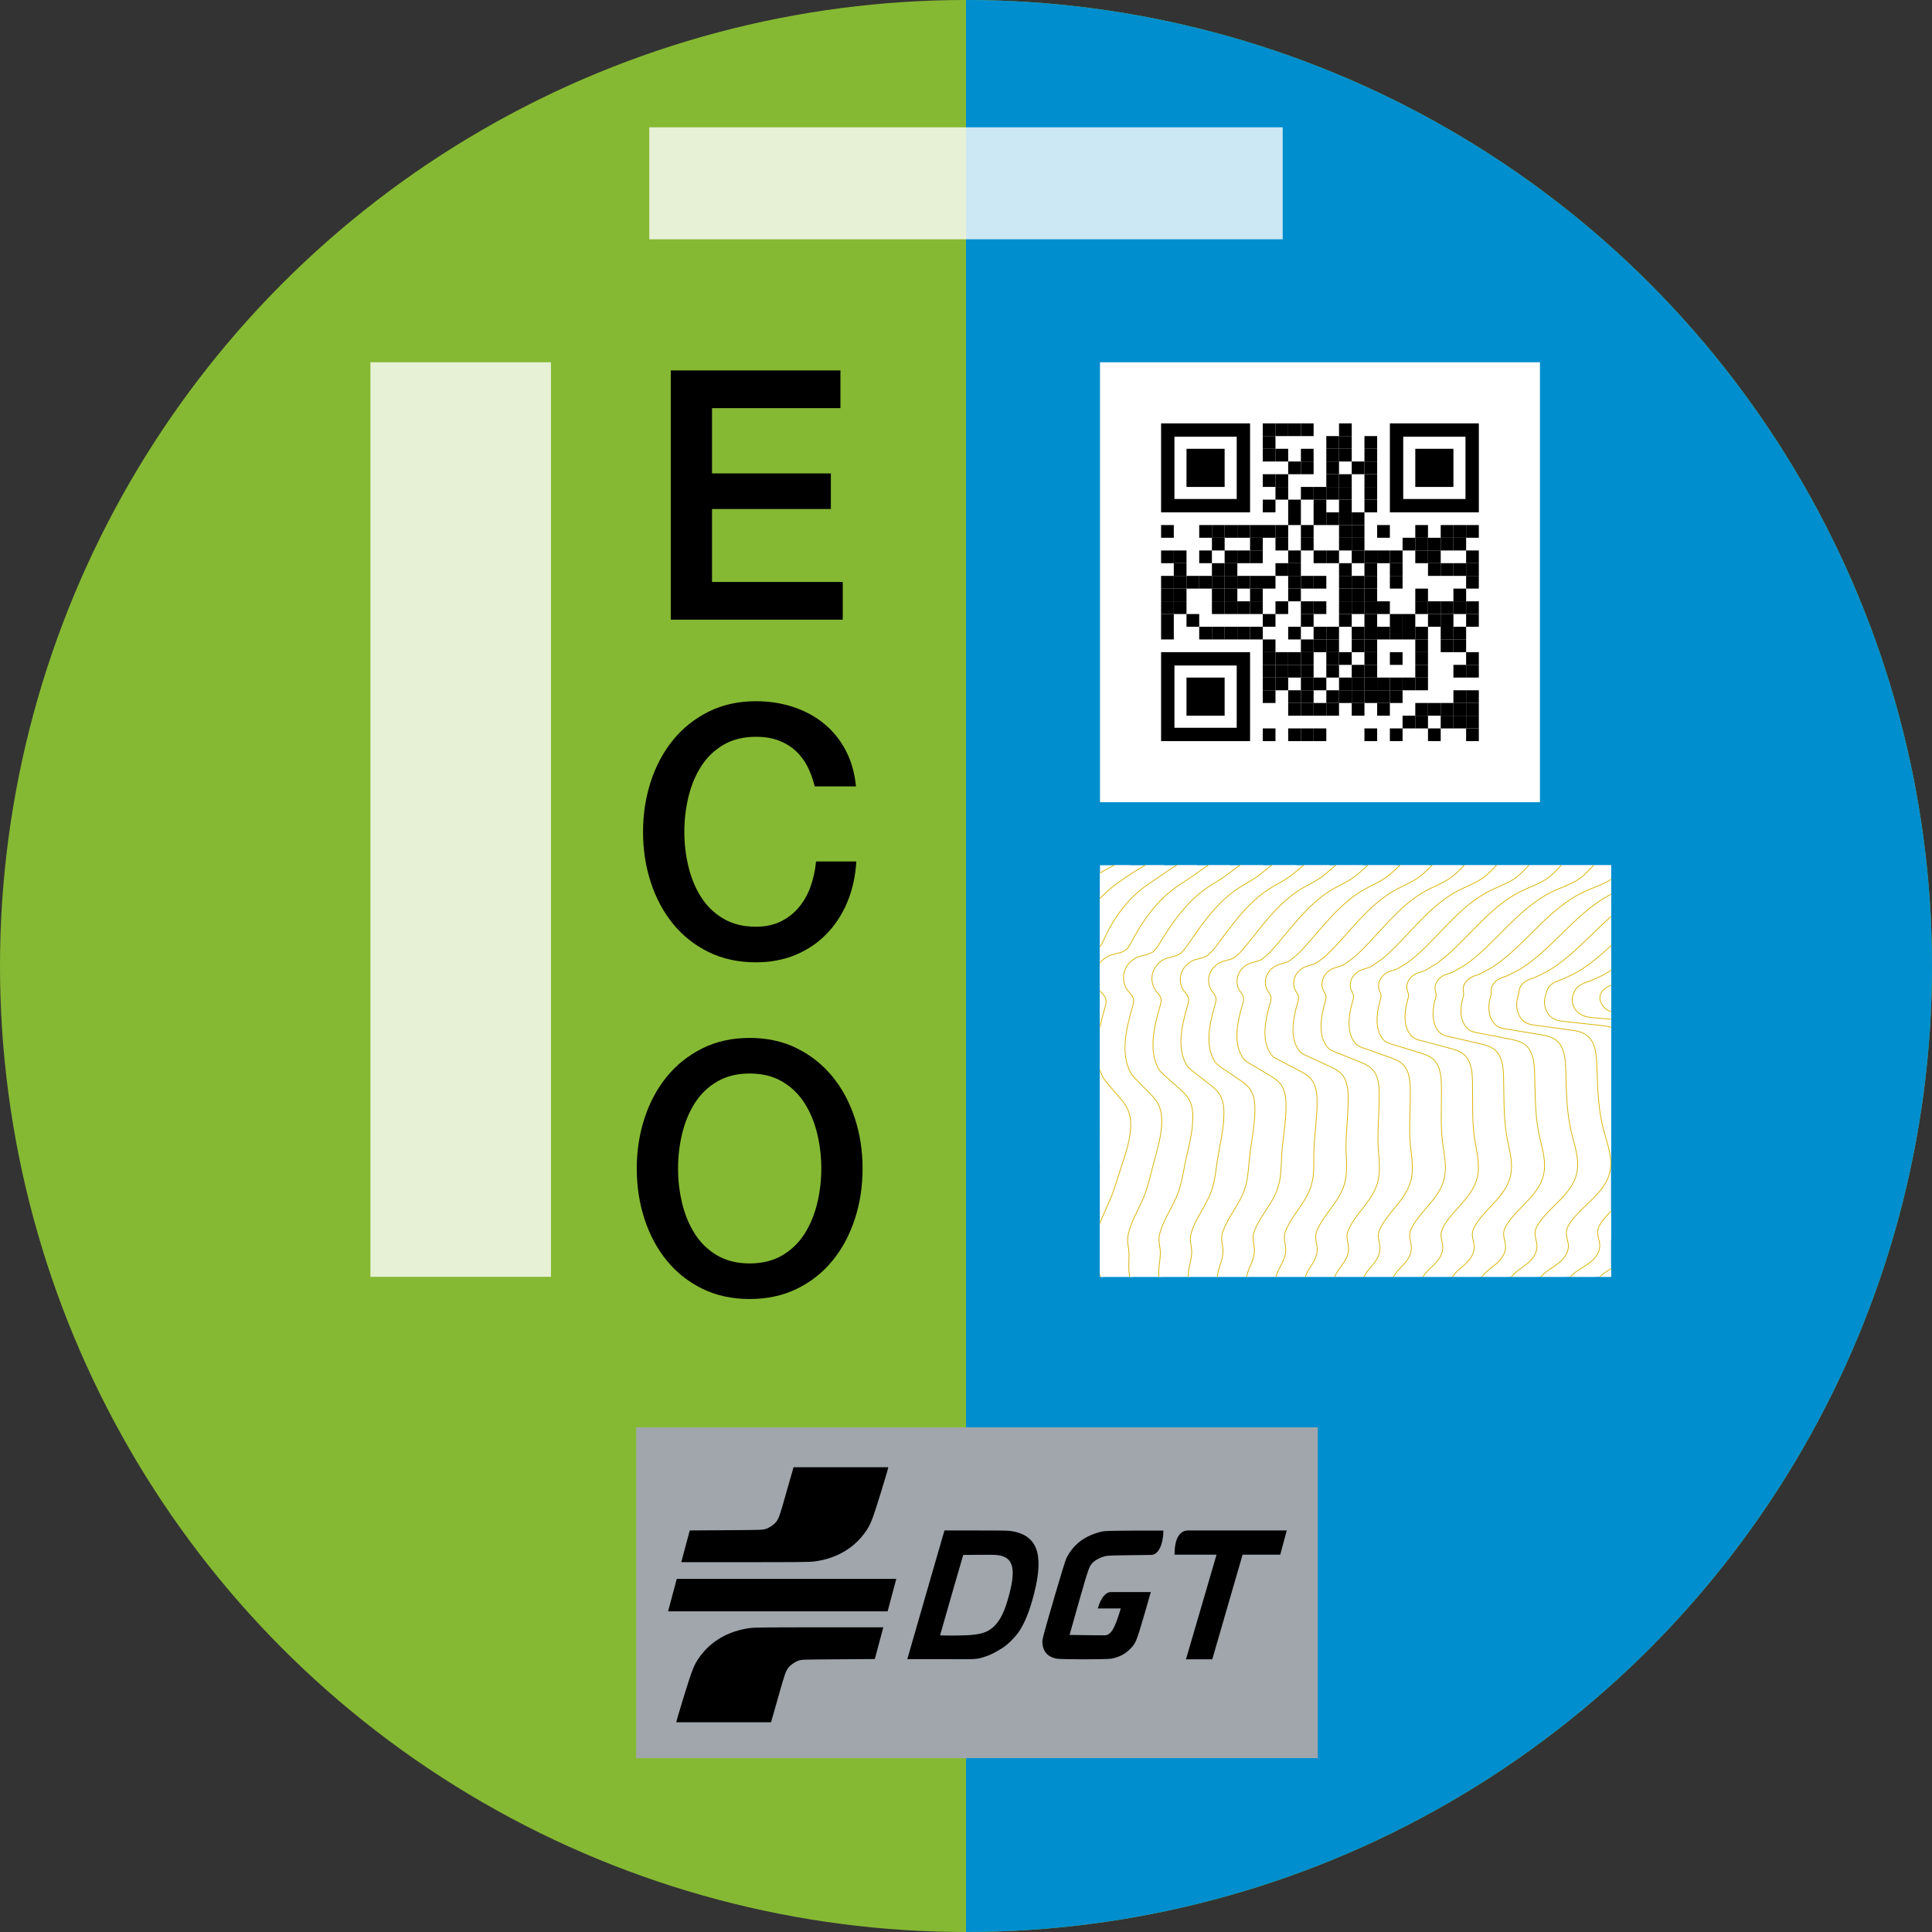 <?xml version="1.0" encoding="UTF-8"?>
<svg id="Ebene_1" xmlns="http://www.w3.org/2000/svg" width="500" height="500" xmlns:xlink="http://www.w3.org/1999/xlink" version="1.1" viewBox="0 0 500 500">
  <rect x="0" y="0" width="500" height="500" fill="#333333" stroke="none"/>
  <!-- Generator: Adobe Illustrator 29.7.0, SVG Export Plug-In . SVG Version: 2.1.1 Build 138)  -->
  <defs>
    <style>
      .st0 {
        fill: none;
      }

      .st1 {
        fill: #a0a6ac;
      }

      .st2 {
        stroke: #d8b200;
        stroke-miterlimit: 10;
        stroke-width: .198px;
      }

      .st2, .st3, .st4 {
        fill: #fff;
      }

      .st5 {
        clip-path: url(#clippath-1);
      }

      .st6 {
        fill: #86b933;
      }

      .st7 {
        fill: #008ece;
      }

      .st8 {
        clip-path: url(#clippath);
      }

      .st4 {
        isolation: isolate;
        opacity: .8;
      }
    </style>
    <clipPath id="clippath">
      <circle class="st0" cx="250" cy="250" r="250"/>
    </clipPath>
    <clipPath id="clippath-1">
      <rect class="st0" x="284.677" y="223.926" width="132.257" height="106.517"/>
    </clipPath>
  </defs>
  <g>
    <circle class="st6" cx="250" cy="250" r="250"/>
    <g class="st8">
      <rect class="st7" x="250" y="-68.783" width="321.331" height="620.06"/>
    </g>
  </g>
  <g>
    <rect class="st1" x="164.643" y="369.391" width="176.4" height="85.617"/>
    <g>
      <path id="path1513" d="M307.031,429.077c.149-.44,7.591-25.923,7.709-26.383l.086-.346h-10.857c0-5.463,2.211-6.266,3.517-6.266h25.523l-1.68,6.266h-9.746l-.183.626c-.1.346-1.866,6.434-3.926,13.537l-3.74,12.909h-6.82l.114-.346.003.003Z"/>
      <path id="path1511" d="M273.297,429.234c-1.977-.429-3.137-1.577-3.451-3.406-.129-.749-.12-1.046.046-1.877.397-1.977,5.617-19.754,6.063-20.637,1.837-3.663,4.777-5.894,9.14-6.934.754-.18,1.926-.217,8.429-.26h7.554c0,3.334-1.169,6.186-3.074,6.294h0l-5.703.071c-4.84.06-5.817.103-6.454.286-1.066.303-2.189.874-2.831,1.446-1.1.974-1.18,1.191-3.803,10.36-1.34,4.683-2.426,8.526-2.411,8.54s2.054.043,4.534.066l4.511.04h0c1.651,0,2.649-1.686,4.214-6.957h-5.951s.22-.72.437-1.283c.477-1.234,1.506-2.949,2.929-2.949,5.169-.003,3.446,0,5.169-.003,2.843-.02,0,0,5.18.003,0,0-.803,2.843-1.774,6.16-1.977,6.76-2.129,7.123-3.617,8.609-1.283,1.283-2.82,2.074-4.751,2.446-1.286.246-13.24.24-14.386-.009h0l.003-.006Z"/>
      <path id="path6762" d="M234.809,429.383l4.54-15.754c2.454-8.514,4.603-15.943,4.774-16.511l.311-1.034h7.543c4.731,0,8.269.011,9.257.094,7.309.894,8.954,6.037,6.431,16.074-1.166,4.643-2.54,8.04-4.16,10.3-.637.889-2.089,2.42-2.983,3.146-1.346,1.094-3.8,2.457-5.331,2.957-2.766.906-2.029.731-11.557.731h-8.831l.006-.003ZM251.097,423.149c3.029-.229,4.626-.809,6.114-2.211,1.706-1.609,2.874-4.06,4.006-8.394,1.457-5.591,1.111-8.449-1.154-9.549-1.206-.583-1.969-.654-6.603-.614l-4.183.037-2.991,10.34c-1.646,5.686-2.991,10.383-2.991,10.434,0,.14,5.823.111,7.806-.037h0l-.003-.006Z"/>
      <path id="rect1524" d="M175.149,408.617l-2.249,8.397h56.811l2.249-8.397h-56.811Z"/>
      <path id="path6794" d="M212.157,421.149c-14.034,0-16.823.029-18.037.189-5.563.729-10.129,3.354-13.1,7.529-1.414,1.989-1.831,3.04-4.023,10.117-1.106,3.571-2.037,6.731-1.971,6.731h24.514c.697-2.354,1.349-4.72,2.023-7.08,1.511-5.349,1.797-6.166,2.466-7.046.523-.686,1.709-1.503,2.646-1.82.829-.28.894-.283,10.28-.346l9.446-.063,2.2-8.209h-16.446l.003-.003Z"/>
      <path id="path1567" d="M192.754,404.291c14.034,0,16.823-.029,18.037-.189,5.563-.729,10.129-3.354,13.1-7.529,1.414-1.989,1.831-3.04,4.023-10.117,1.106-3.571,2.037-6.731,1.971-6.731h-24.514c-.697,2.354-1.349,4.72-2.023,7.08-1.511,5.349-1.797,6.166-2.466,7.046-.523.686-1.709,1.503-2.646,1.82-.829.28-.894.283-10.28.346l-9.446.063-2.2,8.209h16.446l-.003.003Z"/>
    </g>
  </g>
  <g>
    <path d="M173.594,95.863h43.911v9.757h-33.231v16.894h30.754v9.217h-30.754v18.88h33.831v9.757h-44.511s0-64.506,0-64.506Z"/>
    <path d="M210.846,203.514c-.457-1.866-1.083-3.583-1.88-5.149-.797-1.566-1.823-2.92-3.074-4.066-1.254-1.143-2.72-2.031-4.4-2.666-1.68-.631-3.631-.949-5.851-.949-3.246,0-6.051.694-8.414,2.08s-4.286,3.237-5.766,5.554c-1.483,2.32-2.577,4.954-3.289,7.906-.714,2.951-1.069,5.963-1.069,9.034s.354,6.086,1.069,9.034c.711,2.951,1.809,5.589,3.289,7.906,1.48,2.32,3.403,4.171,5.766,5.554,2.363,1.386,5.169,2.08,8.414,2.08,2.391,0,4.5-.437,6.323-1.309,1.823-.874,3.389-2.08,4.7-3.614,1.309-1.537,2.334-3.329,3.077-5.374.74-2.046,1.223-4.246,1.451-6.594h10.423c-.229,3.854-1.011,7.38-2.349,10.571-1.34,3.191-3.149,5.949-5.426,8.266-2.277,2.32-4.954,4.109-8.031,5.374-3.077,1.266-6.466,1.897-10.169,1.897-4.557,0-8.643-.891-12.26-2.666-3.617-1.777-6.677-4.203-9.183-7.271-2.506-3.071-4.429-6.654-5.769-10.751-1.34-4.094-2.009-8.46-2.009-13.1,0-4.577.669-8.911,2.009-13.009,1.337-4.094,3.26-7.68,5.769-10.751,2.506-3.071,5.566-5.511,9.183-7.317,3.617-1.806,7.703-2.711,12.26-2.711,3.417,0,6.634.497,9.654,1.491s5.683,2.44,7.989,4.337,4.171,4.2,5.594,6.911,2.306,5.814,2.649,9.306h-10.677l-.003-.006Z"/>
    <path d="M194.014,268.611c4.557,0,8.643.903,12.26,2.711,3.617,1.806,6.677,4.246,9.183,7.317s4.429,6.657,5.769,10.751c1.337,4.097,2.009,8.434,2.009,13.009,0,4.64-.671,9.006-2.009,13.1-1.34,4.097-3.263,7.68-5.769,10.751s-5.569,5.497-9.183,7.271c-3.617,1.774-7.703,2.666-12.26,2.666s-8.643-.891-12.26-2.666c-3.617-1.777-6.677-4.203-9.183-7.271-2.506-3.071-4.429-6.654-5.769-10.751-1.34-4.094-2.009-8.46-2.009-13.1,0-4.577.669-8.911,2.009-13.009,1.337-4.094,3.26-7.68,5.769-10.751,2.506-3.071,5.566-5.511,9.183-7.317,3.617-1.806,7.703-2.711,12.26-2.711ZM194.014,277.826c-3.246,0-6.051.694-8.414,2.08s-4.286,3.237-5.766,5.554c-1.483,2.32-2.577,4.954-3.289,7.906-.714,2.951-1.069,5.963-1.069,9.034s.354,6.086,1.069,9.034c.711,2.951,1.809,5.589,3.289,7.906,1.48,2.32,3.403,4.171,5.766,5.554,2.363,1.386,5.169,2.08,8.414,2.08s6.051-.691,8.414-2.08c2.363-1.383,4.286-3.237,5.769-5.554,1.48-2.32,2.577-4.954,3.289-7.906.711-2.949,1.069-5.963,1.069-9.034s-.357-6.083-1.069-9.034-1.809-5.586-3.289-7.906c-1.483-2.317-3.403-4.169-5.769-5.554s-5.169-2.08-8.414-2.08Z"/>
  </g>
  <g>
    <rect class="st3" x="284.677" y="93.757" width="113.857" height="113.857"/>
    <g>
      <rect x="326.803" y="109.569" width="3.289" height="3.289"/>
      <rect x="330.091" y="109.569" width="3.289" height="3.289"/>
      <rect x="333.38" y="109.569" width="3.289" height="3.289"/>
      <rect x="336.671" y="109.569" width="3.289" height="3.289"/>
      <rect x="346.54" y="109.569" width="3.289" height="3.289"/>
      <rect x="326.803" y="112.857" width="3.289" height="3.289"/>
      <rect x="343.249" y="112.857" width="3.289" height="3.289"/>
      <rect x="346.54" y="112.857" width="3.289" height="3.289"/>
      <rect x="353.117" y="112.857" width="3.289" height="3.289"/>
      <rect x="326.803" y="116.149" width="3.289" height="3.289"/>
      <rect x="330.091" y="116.149" width="3.289" height="3.289"/>
      <rect x="336.671" y="116.149" width="3.289" height="3.289"/>
      <rect x="343.249" y="116.149" width="3.289" height="3.289"/>
      <rect x="346.54" y="116.149" width="3.289" height="3.289"/>
      <rect x="353.117" y="116.149" width="3.289" height="3.289"/>
      <rect x="333.38" y="119.437" width="3.289" height="3.289"/>
      <rect x="336.671" y="119.437" width="3.289" height="3.289"/>
      <rect x="343.249" y="119.437" width="3.289" height="3.289"/>
      <rect x="349.829" y="119.437" width="3.289" height="3.289"/>
      <rect x="353.117" y="119.437" width="3.289" height="3.289"/>
      <rect x="326.803" y="122.726" width="3.289" height="3.289"/>
      <rect x="330.091" y="122.726" width="3.289" height="3.289"/>
      <rect x="343.249" y="122.726" width="3.289" height="3.289"/>
      <rect x="346.54" y="122.726" width="3.289" height="3.289"/>
      <rect x="353.117" y="122.726" width="3.289" height="3.289"/>
      <rect x="330.091" y="126.017" width="3.289" height="3.289"/>
      <rect x="336.671" y="126.017" width="3.289" height="3.289"/>
      <rect x="339.96" y="126.017" width="3.289" height="3.289"/>
      <rect x="343.249" y="126.017" width="3.289" height="3.289"/>
      <rect x="346.54" y="126.017" width="3.289" height="3.289"/>
      <rect x="353.117" y="126.017" width="3.289" height="3.289"/>
      <rect x="326.803" y="129.306" width="3.289" height="3.289"/>
      <rect x="333.38" y="129.306" width="3.289" height="3.289"/>
      <rect x="339.96" y="129.306" width="3.289" height="3.289"/>
      <rect x="346.54" y="129.306" width="3.289" height="3.289"/>
      <rect x="353.117" y="129.306" width="3.289" height="3.289"/>
      <rect x="333.38" y="132.594" width="3.289" height="3.289"/>
      <rect x="339.96" y="132.594" width="3.289" height="3.289"/>
      <rect x="343.249" y="132.594" width="3.289" height="3.289"/>
      <rect x="346.54" y="132.594" width="3.289" height="3.289"/>
      <rect x="349.829" y="132.594" width="3.289" height="3.289"/>
      <rect x="300.489" y="135.883" width="3.289" height="3.289"/>
      <rect x="310.354" y="135.883" width="3.289" height="3.289"/>
      <rect x="313.646" y="135.883" width="3.289" height="3.289"/>
      <rect x="316.934" y="135.883" width="3.289" height="3.289"/>
      <rect x="320.223" y="135.883" width="3.289" height="3.289"/>
      <rect x="323.514" y="135.883" width="3.289" height="3.289"/>
      <rect x="326.803" y="135.883" width="3.289" height="3.289"/>
      <rect x="330.091" y="135.883" width="3.289" height="3.289"/>
      <rect x="336.671" y="135.883" width="3.289" height="3.289"/>
      <rect x="346.54" y="135.883" width="3.289" height="3.289"/>
      <rect x="349.829" y="135.883" width="3.289" height="3.289"/>
      <rect x="356.406" y="135.883" width="3.289" height="3.289"/>
      <rect x="366.274" y="135.883" width="3.289" height="3.289"/>
      <rect x="372.854" y="135.883" width="3.289" height="3.289"/>
      <rect x="376.143" y="135.883" width="3.289" height="3.289"/>
      <rect x="379.431" y="135.883" width="3.289" height="3.289"/>
      <rect x="313.646" y="139.174" width="3.289" height="3.289"/>
      <rect x="323.514" y="139.174" width="3.289" height="3.289"/>
      <rect x="330.091" y="139.174" width="3.289" height="3.289"/>
      <rect x="336.671" y="139.174" width="3.289" height="3.289"/>
      <rect x="346.54" y="139.174" width="3.289" height="3.289"/>
      <rect x="349.829" y="139.174" width="3.289" height="3.289"/>
      <rect x="362.986" y="139.174" width="3.289" height="3.289"/>
      <rect x="366.274" y="139.174" width="3.289" height="3.289"/>
      <rect x="369.566" y="139.174" width="3.289" height="3.289"/>
      <rect x="372.854" y="139.174" width="3.289" height="3.289"/>
      <rect x="376.143" y="139.174" width="3.289" height="3.289"/>
      <rect x="300.489" y="142.463" width="3.289" height="3.289"/>
      <rect x="303.777" y="142.463" width="3.289" height="3.289"/>
      <rect x="310.354" y="142.463" width="3.289" height="3.289"/>
      <rect x="316.934" y="142.463" width="3.289" height="3.289"/>
      <rect x="320.223" y="142.463" width="3.289" height="3.289"/>
      <rect x="323.514" y="142.463" width="3.289" height="3.289"/>
      <rect x="333.38" y="142.463" width="3.289" height="3.289"/>
      <rect x="339.96" y="142.463" width="3.289" height="3.289"/>
      <rect x="343.249" y="142.463" width="3.289" height="3.289"/>
      <rect x="349.829" y="142.463" width="3.289" height="3.289"/>
      <rect x="353.117" y="142.463" width="3.289" height="3.289"/>
      <rect x="356.406" y="142.463" width="3.289" height="3.289"/>
      <rect x="359.697" y="142.463" width="3.289" height="3.289"/>
      <rect x="366.274" y="142.463" width="3.289" height="3.289"/>
      <rect x="369.566" y="142.463" width="3.289" height="3.289"/>
      <rect x="379.431" y="142.463" width="3.289" height="3.289"/>
      <rect x="303.777" y="145.751" width="3.289" height="3.289"/>
      <rect x="313.646" y="145.751" width="3.289" height="3.289"/>
      <rect x="316.934" y="145.751" width="3.289" height="3.289"/>
      <rect x="330.091" y="145.751" width="3.289" height="3.289"/>
      <rect x="333.38" y="145.751" width="3.289" height="3.289"/>
      <rect x="346.54" y="145.751" width="3.289" height="3.289"/>
      <rect x="353.117" y="145.751" width="3.289" height="3.289"/>
      <rect x="359.697" y="145.751" width="3.289" height="3.289"/>
      <rect x="369.566" y="145.751" width="3.289" height="3.289"/>
      <rect x="372.854" y="145.751" width="3.289" height="3.289"/>
      <rect x="376.143" y="145.751" width="3.289" height="3.289"/>
      <rect x="379.431" y="145.751" width="3.289" height="3.289"/>
      <rect x="300.489" y="149.04" width="3.289" height="3.289"/>
      <rect x="303.777" y="149.04" width="3.289" height="3.289"/>
      <rect x="307.066" y="149.04" width="3.289" height="3.289"/>
      <rect x="310.354" y="149.04" width="3.289" height="3.289"/>
      <rect x="313.646" y="149.04" width="3.289" height="3.289"/>
      <rect x="316.934" y="149.04" width="3.289" height="3.289"/>
      <rect x="320.223" y="149.04" width="3.289" height="3.289"/>
      <rect x="323.514" y="149.04" width="3.289" height="3.289"/>
      <rect x="326.803" y="149.04" width="3.289" height="3.289"/>
      <rect x="333.38" y="149.04" width="3.289" height="3.289"/>
      <rect x="336.671" y="149.04" width="3.289" height="3.289"/>
      <rect x="339.96" y="149.04" width="3.289" height="3.289"/>
      <rect x="346.54" y="149.04" width="3.289" height="3.289"/>
      <rect x="349.829" y="149.04" width="3.289" height="3.289"/>
      <rect x="353.117" y="149.04" width="3.289" height="3.289"/>
      <rect x="359.697" y="149.04" width="3.289" height="3.289"/>
      <rect x="379.431" y="149.04" width="3.289" height="3.289"/>
      <rect x="300.489" y="152.331" width="3.289" height="3.289"/>
      <rect x="303.777" y="152.331" width="3.289" height="3.289"/>
      <rect x="313.646" y="152.331" width="3.289" height="3.289"/>
      <rect x="316.934" y="152.331" width="3.289" height="3.289"/>
      <rect x="323.514" y="152.331" width="3.289" height="3.289"/>
      <rect x="333.38" y="152.331" width="3.289" height="3.289"/>
      <rect x="346.54" y="152.331" width="3.289" height="3.289"/>
      <rect x="349.829" y="152.331" width="3.289" height="3.289"/>
      <rect x="353.117" y="152.331" width="3.289" height="3.289"/>
      <rect x="366.274" y="152.331" width="3.289" height="3.289"/>
      <rect x="376.143" y="152.331" width="3.289" height="3.289"/>
      <rect x="300.489" y="155.62" width="3.289" height="3.289"/>
      <rect x="303.777" y="155.62" width="3.289" height="3.289"/>
      <rect x="313.646" y="155.62" width="3.289" height="3.289"/>
      <rect x="316.934" y="155.62" width="3.289" height="3.289"/>
      <rect x="320.223" y="155.62" width="3.289" height="3.289"/>
      <rect x="323.514" y="155.62" width="3.289" height="3.289"/>
      <rect x="330.091" y="155.62" width="3.289" height="3.289"/>
      <rect x="336.671" y="155.62" width="3.289" height="3.289"/>
      <rect x="339.96" y="155.62" width="3.289" height="3.289"/>
      <rect x="346.54" y="155.62" width="3.289" height="3.289"/>
      <rect x="349.829" y="155.62" width="3.289" height="3.289"/>
      <rect x="353.117" y="155.62" width="3.289" height="3.289"/>
      <rect x="356.406" y="155.62" width="3.289" height="3.289"/>
      <rect x="366.274" y="155.62" width="3.289" height="3.289"/>
      <rect x="369.566" y="155.62" width="3.289" height="3.289"/>
      <rect x="372.854" y="155.62" width="3.289" height="3.289"/>
      <rect x="376.143" y="155.62" width="3.289" height="3.289"/>
      <rect x="379.431" y="155.62" width="3.289" height="3.289"/>
      <rect x="300.489" y="158.909" width="3.289" height="3.289"/>
      <rect x="307.066" y="158.909" width="3.289" height="3.289"/>
      <rect x="326.803" y="158.909" width="3.289" height="3.289"/>
      <rect x="336.671" y="158.909" width="3.289" height="3.289"/>
      <rect x="346.54" y="158.909" width="3.289" height="3.289"/>
      <rect x="353.117" y="158.909" width="3.289" height="3.289"/>
      <rect x="359.697" y="158.909" width="3.289" height="3.289"/>
      <rect x="362.986" y="158.909" width="3.289" height="3.289"/>
      <rect x="369.566" y="158.909" width="3.289" height="3.289"/>
      <rect x="372.854" y="158.909" width="3.289" height="3.289"/>
      <rect x="379.431" y="158.909" width="3.289" height="3.289"/>
      <rect x="300.489" y="162.2" width="3.289" height="3.289"/>
      <rect x="310.354" y="162.2" width="3.289" height="3.289"/>
      <rect x="313.646" y="162.2" width="3.289" height="3.289"/>
      <rect x="316.934" y="162.2" width="3.289" height="3.289"/>
      <rect x="320.223" y="162.2" width="3.289" height="3.289"/>
      <rect x="323.514" y="162.2" width="3.289" height="3.289"/>
      <rect x="333.38" y="162.2" width="3.289" height="3.289"/>
      <rect x="339.96" y="162.2" width="3.289" height="3.289"/>
      <rect x="343.249" y="162.2" width="3.289" height="3.289"/>
      <rect x="349.829" y="162.2" width="3.289" height="3.289"/>
      <rect x="353.117" y="162.2" width="3.289" height="3.289"/>
      <rect x="356.406" y="162.2" width="3.289" height="3.289"/>
      <rect x="359.697" y="162.2" width="3.289" height="3.289"/>
      <rect x="362.986" y="162.2" width="3.289" height="3.289"/>
      <rect x="366.274" y="162.2" width="3.289" height="3.289"/>
      <rect x="372.854" y="162.2" width="3.289" height="3.289"/>
      <rect x="376.143" y="162.2" width="3.289" height="3.289"/>
      <rect x="326.803" y="165.489" width="3.289" height="3.289"/>
      <rect x="336.671" y="165.489" width="3.289" height="3.289"/>
      <rect x="339.96" y="165.489" width="3.289" height="3.289"/>
      <rect x="343.249" y="165.489" width="3.289" height="3.289"/>
      <rect x="349.829" y="165.489" width="3.289" height="3.289"/>
      <rect x="353.117" y="165.489" width="3.289" height="3.289"/>
      <rect x="366.274" y="165.489" width="3.289" height="3.289"/>
      <rect x="372.854" y="165.489" width="3.289" height="3.289"/>
      <rect x="376.143" y="165.489" width="3.289" height="3.289"/>
      <rect x="326.803" y="168.777" width="3.289" height="3.289"/>
      <rect x="330.091" y="168.777" width="3.289" height="3.289"/>
      <rect x="333.38" y="168.777" width="3.289" height="3.289"/>
      <rect x="336.671" y="168.777" width="3.289" height="3.289"/>
      <rect x="343.249" y="168.777" width="3.289" height="3.289"/>
      <rect x="346.54" y="168.777" width="3.289" height="3.289"/>
      <rect x="353.117" y="168.777" width="3.289" height="3.289"/>
      <rect x="359.697" y="168.777" width="3.289" height="3.289"/>
      <rect x="366.274" y="168.777" width="3.289" height="3.289"/>
      <rect x="379.431" y="168.777" width="3.289" height="3.289"/>
      <rect x="326.803" y="172.066" width="3.289" height="3.289"/>
      <rect x="330.091" y="172.066" width="3.289" height="3.289"/>
      <rect x="333.38" y="172.066" width="3.289" height="3.289"/>
      <rect x="336.671" y="172.066" width="3.289" height="3.289"/>
      <rect x="343.249" y="172.066" width="3.289" height="3.289"/>
      <rect x="349.829" y="172.066" width="3.289" height="3.289"/>
      <rect x="353.117" y="172.066" width="3.289" height="3.289"/>
      <rect x="366.274" y="172.066" width="3.289" height="3.289"/>
      <rect x="376.143" y="172.066" width="3.289" height="3.289"/>
      <rect x="379.431" y="172.066" width="3.289" height="3.289"/>
      <rect x="326.803" y="175.357" width="3.289" height="3.289"/>
      <rect x="330.091" y="175.357" width="3.289" height="3.289"/>
      <rect x="336.671" y="175.357" width="3.289" height="3.289"/>
      <rect x="339.96" y="175.357" width="3.289" height="3.289"/>
      <rect x="346.54" y="175.357" width="3.289" height="3.289"/>
      <rect x="349.829" y="175.357" width="3.289" height="3.289"/>
      <rect x="353.117" y="175.357" width="3.289" height="3.289"/>
      <rect x="356.406" y="175.357" width="3.289" height="3.289"/>
      <rect x="359.697" y="175.357" width="3.289" height="3.289"/>
      <rect x="362.986" y="175.357" width="3.289" height="3.289"/>
      <rect x="366.274" y="175.357" width="3.289" height="3.289"/>
      <rect x="326.803" y="178.646" width="3.289" height="3.289"/>
      <rect x="333.38" y="178.646" width="3.289" height="3.289"/>
      <rect x="336.671" y="178.646" width="3.289" height="3.289"/>
      <rect x="343.249" y="178.646" width="3.289" height="3.289"/>
      <rect x="346.54" y="178.646" width="3.289" height="3.289"/>
      <rect x="349.829" y="178.646" width="3.289" height="3.289"/>
      <rect x="353.117" y="178.646" width="3.289" height="3.289"/>
      <rect x="356.406" y="178.646" width="3.289" height="3.289"/>
      <rect x="359.697" y="178.646" width="3.289" height="3.289"/>
      <rect x="376.143" y="178.646" width="3.289" height="3.289"/>
      <rect x="379.431" y="178.646" width="3.289" height="3.289"/>
      <rect x="333.38" y="181.934" width="3.289" height="3.289"/>
      <rect x="336.671" y="181.934" width="3.289" height="3.289"/>
      <rect x="339.96" y="181.934" width="3.289" height="3.289"/>
      <rect x="343.249" y="181.934" width="3.289" height="3.289"/>
      <rect x="349.829" y="181.934" width="3.289" height="3.289"/>
      <rect x="356.406" y="181.934" width="3.289" height="3.289"/>
      <rect x="366.274" y="181.934" width="3.289" height="3.289"/>
      <rect x="369.566" y="181.934" width="3.289" height="3.289"/>
      <rect x="372.854" y="181.934" width="3.289" height="3.289"/>
      <rect x="376.143" y="181.934" width="3.289" height="3.289"/>
      <rect x="379.431" y="181.934" width="3.289" height="3.289"/>
      <rect x="362.986" y="185.226" width="3.289" height="3.289"/>
      <rect x="366.274" y="185.226" width="3.289" height="3.289"/>
      <rect x="372.854" y="185.226" width="3.289" height="3.289"/>
      <rect x="376.143" y="185.226" width="3.289" height="3.289"/>
      <rect x="379.431" y="185.226" width="3.289" height="3.289"/>
      <rect x="326.803" y="188.514" width="3.289" height="3.289"/>
      <rect x="333.38" y="188.514" width="3.289" height="3.289"/>
      <rect x="336.671" y="188.514" width="3.289" height="3.289"/>
      <rect x="339.96" y="188.514" width="3.289" height="3.289"/>
      <rect x="353.117" y="188.514" width="3.289" height="3.289"/>
      <rect x="359.697" y="188.514" width="3.289" height="3.289"/>
      <rect x="369.566" y="188.514" width="3.289" height="3.289"/>
      <rect x="379.431" y="188.514" width="3.289" height="3.289"/>
      <g>
        <rect class="st0" x="303.94" y="113.023" width="16.117" height="16.117"/>
        <path d="M320.06,109.569h-19.571v23.026h23.026v-23.026h-3.454ZM320.06,129.14h-16.117v-16.117h16.117v16.117Z"/>
      </g>
      <g>
        <rect class="st0" x="363.151" y="113.023" width="16.117" height="16.117"/>
        <path d="M379.269,109.569h-19.571v23.026h23.026v-23.026h-3.454ZM379.269,129.14h-16.117v-16.117h16.117v16.117Z"/>
      </g>
      <g>
        <rect class="st0" x="303.94" y="172.231" width="16.117" height="16.117"/>
        <path d="M320.06,168.777h-19.571v23.026h23.026v-23.026h-3.454ZM320.06,188.349h-16.117v-16.117h16.117v16.117Z"/>
      </g>
      <rect x="307.066" y="116.149" width="9.869" height="9.869"/>
      <rect x="366.274" y="116.149" width="9.869" height="9.869"/>
      <rect x="307.066" y="175.357" width="9.869" height="9.869"/>
    </g>
    <g>
      <rect class="st3" x="284.677" y="223.926" width="132.257" height="106.517"/>
      <g class="st5">
        <g>
          <path class="st2" d="M293.009,221.849c-4.791,1.923-9.44,4.34-13.357,7.706s-7.08,7.74-8.423,12.726c-.163.603-.306,1.229-.666,1.737-.949,1.34-2.886,1.331-4.46,1.794-2.12.623-3.869,2.386-4.474,4.511s-.049,4.546,1.426,6.191c.634.709,1.446,1.32,1.743,2.223.283.866.026,1.806-.226,2.683-1.88,6.511-3.446,13.597-1.066,19.943,1.509,4.023,4.543,7.534,4.977,11.806.417,4.097-1.646,7.991-3.609,11.611-3.163,5.834-6.326,12.254-5.274,18.806.989,6.151,5.483,11.063,9.774,15.58"/>
          <path class="st2" d="M301.74,221.406c-2.477,1.014-4.897,2.191-7.177,3.569-1.006.609-1.986,1.254-2.963,1.911-1.297.874-2.583,1.757-3.797,2.74-4.254,3.417-7.6,8.126-9.369,13.14-.214.606-.426,1.22-.82,1.737-.954,1.257-2.786,1.28-4.303,1.729-2.046.603-3.734,2.291-4.334,4.331-.6,2.037-.089,4.357,1.297,5.943.597.683,1.366,1.274,1.64,2.143.266.834.017,1.74-.229,2.583-.037.126-.071.249-.109.374-1.76,6.171-3.243,12.906-.811,18.811.334.809.774,1.551,1.22,2.289.82,1.36,1.729,2.686,2.537,4.037.491.823.949,1.66,1.303,2.56.334.851.566,1.749.669,2.686.074.671.083,1.343.04,2.003-.214,3.357-1.689,6.589-3.094,9.637-.077.166-.151.331-.229.494-.889,1.931-1.76,3.923-2.626,5.954-1.349,3.169-2.643,6.297-3.006,9.569-.057.506-.091,1.02-.086,1.537.009.774.103,1.551.22,2.331.154,1.04.329,2.037.569,2.977.24.946.54,1.846.914,2.743.774,1.86,1.877,3.697,3.154,5.454,1.28,1.76,2.731,3.443,4.157,5.077"/>
          <path class="st2" d="M310.474,220.963c-2.589,1.08-5.1,2.366-7.434,3.874-1.029.666-2.029,1.377-3.049,2.074-1.357.923-2.729,1.8-4.029,2.786-4.583,3.483-8.12,8.514-10.314,13.557-.266.609-.546,1.209-.974,1.74-.954,1.18-2.683,1.229-4.146,1.663-1.969.583-3.6,2.2-4.191,4.149-.594,1.949-.131,4.169,1.171,5.694.56.657,1.283,1.229,1.54,2.063.249.803.006,1.671-.229,2.483l-.103.36c-1.691,5.94-3.177,12.477-.669,18.066.366.817.889,1.517,1.391,2.223.923,1.3,1.934,2.569,2.846,3.863.554.789,1.08,1.589,1.489,2.497.386.857.637,1.783.754,2.757.083.697.097,1.394.06,2.083-.189,3.494-1.571,6.874-2.811,10.06-.069.174-.134.346-.2.517-.78,2.02-1.523,4.1-2.386,6.223-1.346,3.306-2.903,6.423-3.431,9.771-.08.517-.14,1.046-.14,1.586,0,.8.126,1.597.237,2.4.149,1.083.249,2.111.397,3.063.151.954.346,1.843.626,2.754.577,1.889,1.551,3.837,2.757,5.703,1.209,1.869,2.634,3.663,4.037,5.409"/>
          <path class="st2" d="M319.206,220.52c-2.703,1.146-5.306,2.54-7.694,4.183-1.054.726-2.071,1.503-3.137,2.234-1.414.971-2.877,1.84-4.26,2.834-4.917,3.543-8.64,8.903-11.263,13.974-.317.611-.663,1.2-1.126,1.74-.949,1.103-2.583,1.18-3.989,1.597-1.891.563-3.466,2.106-4.051,3.966-.589,1.86-.171,3.98,1.043,5.446.523.631,1.2,1.18,1.437,1.983.229.769-.006,1.603-.231,2.386-.034.114-.066.231-.1.346-1.623,5.709-3.089,12.04-.526,17.32.4.826,1,1.483,1.56,2.157,1.029,1.24,2.137,2.451,3.154,3.686.617.751,1.214,1.517,1.677,2.431.437.863.711,1.82.84,2.829.094.72.111,1.449.077,2.163-.163,3.631-1.454,7.157-2.531,10.483-.057.18-.117.36-.174.54-.671,2.109-1.286,4.277-2.149,6.489-1.343,3.44-3.166,6.549-3.857,9.974-.106.531-.189,1.074-.191,1.631-.003.823.149,1.643.257,2.471.146,1.126.166,2.189.226,3.146.06.96.151,1.843.337,2.766.383,1.917,1.226,3.977,2.357,5.951,1.134,1.977,2.534,3.883,3.917,5.74"/>
          <path class="st2" d="M327.937,220.077c-2.814,1.211-5.509,2.711-7.954,4.489-1.077.783-2.114,1.626-3.223,2.394-1.474,1.02-3.029,1.88-4.491,2.883-5.251,3.6-9.16,9.291-12.209,14.389-.369.617-.78,1.189-1.28,1.74-.937,1.029-2.48,1.129-3.831,1.531-1.817.543-3.331,2.011-3.911,3.783-.583,1.771-.214,3.791.914,5.197.486.606,1.117,1.134,1.337,1.903.211.737-.014,1.534-.231,2.286-.031.111-.063.22-.094.331-1.557,5.477-2.98,11.603-.383,16.574.437.834,1.114,1.449,1.729,2.091,1.131,1.183,2.343,2.334,3.463,3.511.68.717,1.349,1.449,1.863,2.366.489.869.786,1.857.929,2.9.103.746.123,1.503.097,2.24-.137,3.769-1.34,7.443-2.249,10.906-.049.189-.097.374-.146.563-.563,2.197-1.049,4.457-1.909,6.754-1.34,3.577-3.429,6.671-4.283,10.174-.131.543-.237,1.103-.246,1.68-.011.849.169,1.689.274,2.543.14,1.169.083,2.266.051,3.229-.029.969-.043,1.84.049,2.774.186,1.943.9,4.114,1.96,6.2,1.06,2.089,2.437,4.103,3.794,6.069"/>
          <path class="st2" d="M336.669,219.634c-2.929,1.28-5.711,2.886-8.211,4.797-1.103.843-2.157,1.749-3.311,2.554-1.531,1.069-3.177,1.92-4.723,2.931-5.589,3.657-9.68,9.677-13.154,14.806-.42.62-.894,1.177-1.434,1.74-.92.96-2.38,1.077-3.671,1.466-1.74.523-3.197,1.917-3.769,3.603-.577,1.683-.254,3.603.789,4.949.449.58,1.034,1.089,1.234,1.823.191.703-.026,1.469-.231,2.186-.031.106-.06.211-.091.317-1.489,5.246-2.851,11.157-.24,15.829.474.846,1.226,1.414,1.897,2.026,1.237,1.123,2.546,2.217,3.771,3.337.743.68,1.48,1.377,2.051,2.303.537.874.857,1.891,1.014,2.971.111.771.137,1.557.114,2.32-.109,3.906-1.223,7.729-1.969,11.329-.04.194-.08.391-.117.586-.451,2.286-.809,4.634-1.669,7.02-1.34,3.714-3.691,6.797-4.709,10.377-.157.554-.286,1.129-.297,1.729-.017.871.191,1.734.291,2.611.134,1.211,0,2.34-.12,3.314s-.237,1.837-.24,2.786c-.009,1.971.574,4.254,1.56,6.449.989,2.197,2.34,4.323,3.674,6.4"/>
          <path class="st2" d="M345.403,219.191c-3.04,1.346-5.914,3.06-8.471,5.103-1.126.9-2.2,1.871-3.397,2.714-1.591,1.114-3.326,1.96-4.954,2.98-5.923,3.711-10.2,10.066-14.1,15.22-.471.623-1.009,1.166-1.589,1.74-.9.894-2.28,1.029-3.514,1.4-1.663.503-3.06,1.826-3.629,3.42s-.294,3.414.66,4.7c.411.554.954,1.043,1.134,1.743.174.671-.034,1.4-.234,2.086-.029.1-.057.203-.086.303-1.42,5.011-2.706,10.706-.094,15.083.511.857,1.337,1.38,2.069,1.96,1.34,1.063,2.751,2.103,4.08,3.16.806.646,1.614,1.306,2.24,2.237.589.88.931,1.929,1.1,3.043.12.797.151,1.609.134,2.4-.083,4.043-1.106,8.011-1.686,11.749-.031.203-.063.406-.091.609-.343,2.374-.571,4.811-1.431,7.286-1.337,3.849-3.954,6.92-5.134,10.58-.183.566-.334,1.157-.351,1.777-.023.897.214,1.783.311,2.683.131,1.254-.08,2.417-.291,3.397-.209.983-.434,1.837-.529,2.797-.203,1.997.249,4.394,1.163,6.697.914,2.306,2.243,4.546,3.554,6.731"/>
          <path class="st2" d="M354.134,218.749c-3.154,1.411-6.117,3.234-8.729,5.411-1.151.96-2.243,1.997-3.486,2.874-1.649,1.163-3.474,1.997-5.186,3.026-6.26,3.769-10.72,10.454-15.046,15.637-.523.626-1.123,1.154-1.743,1.74-.874.829-2.177.977-3.357,1.334-1.589.483-2.926,1.731-3.489,3.237-.563,1.509-.337,3.226.531,4.451.371.529.871.997,1.031,1.663.154.64-.046,1.331-.234,1.986-.029.097-.054.191-.083.289-1.351,4.78-2.543,10.249.049,14.337.551.871,1.451,1.346,2.237,1.894,1.446,1.003,2.954,1.986,4.391,2.986.871.609,1.749,1.237,2.426,2.174.64.886,1.006,1.966,1.186,3.114.129.82.163,1.663.151,2.48-.057,4.18-.991,8.297-1.406,12.171-.023.211-.043.42-.063.631-.234,2.463-.334,4.991-1.191,7.551-1.334,3.986-4.214,7.046-5.56,10.78-.206.577-.383,1.186-.406,1.823-.029.92.237,1.829.329,2.754.129,1.297-.163,2.494-.463,3.48-.3.989-.629,1.834-.82,2.809-.4,2.026-.077,4.531.763,6.949.843,2.417,2.146,4.766,3.431,7.063"/>
          <path class="st2" d="M362.866,218.306c-3.266,1.477-6.323,3.406-8.989,5.717-1.174,1.017-2.286,2.12-3.571,3.034-1.706,1.211-3.626,2.037-5.414,3.074-6.597,3.823-11.24,10.843-15.991,16.054-.574.631-1.234,1.143-1.897,1.743-.846.769-2.077.926-3.2,1.269-1.511.463-2.791,1.637-3.346,3.054-.557,1.42-.377,3.037.406,4.203.334.503.789.949.931,1.583.137.606-.057,1.263-.237,1.889-.026.091-.051.183-.08.274-1.283,4.549-2.366,9.786.191,13.591.591.883,1.563,1.314,2.406,1.829,1.549.946,3.157,1.869,4.7,2.809.934.574,1.88,1.166,2.614,2.109.691.891,1.077,2,1.271,3.189.137.846.177,1.717.171,2.557-.031,4.317-.874,8.58-1.126,12.594-.014.217-.026.434-.034.654-.126,2.551-.097,5.169-.951,7.82-1.331,4.12-4.477,7.171-5.986,10.983-.231.589-.431,1.211-.457,1.871-.037.946.26,1.874.346,2.826.123,1.34-.246,2.569-.634,3.563-.389.997-.823,1.831-1.109,2.82-.594,2.051-.403,4.671.366,7.197.769,2.526,2.049,4.986,3.311,7.391"/>
          <path class="st2" d="M371.597,217.863c-3.38,1.543-6.526,3.58-9.249,6.026-1.2,1.077-2.329,2.243-3.66,3.194-1.766,1.26-3.774,2.077-5.646,3.123-6.937,3.874-11.76,11.231-16.937,16.469-.626.634-1.346,1.131-2.049,1.743-.817.709-1.974.877-3.043,1.203-1.437.443-2.657,1.543-3.206,2.874-.551,1.331-.42,2.849.277,3.954.297.477.706.903.829,1.503.117.574-.066,1.197-.237,1.789-.026.086-.049.174-.074.26-1.214,4.317-2.174,9.314.334,12.846.634.894,1.677,1.28,2.577,1.76,1.654.886,3.363,1.751,5.009,2.634.997.537,2.014,1.094,2.8,2.046.74.897,1.151,2.037,1.357,3.26.146.871.191,1.771.189,2.637-.006,4.454-.76,8.866-.843,13.017-.006.226-.006.451-.009.677-.014,2.64.14,5.346-.714,8.086-1.329,4.257-4.74,7.294-6.411,11.186-.257.6-.48,1.24-.511,1.92-.043.969.283,1.92.366,2.894.117,1.383-.329,2.646-.806,3.649s-1.017,1.829-1.397,2.829c-.791,2.08-.729,4.811-.034,7.446.697,2.634,1.951,5.206,3.191,7.723"/>
          <path class="st2" d="M380.331,217.42c-3.491,1.609-6.729,3.754-9.506,6.331-1.223,1.137-2.371,2.366-3.746,3.354-1.823,1.309-3.926,2.114-5.877,3.171-7.274,3.929-12.28,11.617-17.883,16.886-.677.637-1.457,1.123-2.203,1.743-.786.651-1.874.826-2.883,1.137-1.36.423-2.523,1.451-3.066,2.691-.546,1.243-.46,2.66.149,3.706.26.451.626.857.726,1.423.1.543-.077,1.129-.237,1.689-.023.083-.049.166-.071.249-1.146,4.086-1.971,8.837.477,12.1.68.906,1.789,1.246,2.746,1.694,1.757.826,3.566,1.634,5.317,2.46,1.06.5,2.149,1.026,2.989,1.98.791.903,1.223,2.071,1.443,3.331.157.897.203,1.823.206,2.717.02,4.591-.643,9.151-.563,13.44.006.231.011.466.02.697.094,2.731.38,5.526-.474,8.351-1.326,4.394-5.003,7.42-6.834,11.386-.283.611-.529,1.269-.566,1.969-.049.994.303,1.966.383,2.966.109,1.426-.411,2.723-.98,3.731-.569,1.011-1.211,1.829-1.686,2.84-.986,2.106-1.054,4.951-.431,7.694.623,2.746,1.854,5.426,3.069,8.054"/>
          <path class="st2" d="M389.063,216.977c-3.603,1.674-6.931,3.929-9.766,6.64-1.249,1.194-2.414,2.489-3.834,3.514-1.883,1.357-4.074,2.154-6.109,3.22-7.611,3.983-12.8,12.006-18.831,17.303-.729.64-1.566,1.114-2.357,1.743-.751.597-1.774.774-2.726,1.071-1.283.403-2.389,1.357-2.923,2.509-.54,1.154-.5,2.469.023,3.454.226.426.543.811.626,1.343.08.509-.086,1.06-.24,1.589-.023.077-.046.154-.066.234-1.077,3.854-1.757,8.354.62,11.357.726.917,1.9,1.211,2.914,1.629,1.863.769,3.771,1.52,5.626,2.283,1.123.466,2.283.954,3.174,1.914.843.906,1.297,2.109,1.529,3.403.166.92.217,1.877.226,2.794.046,4.729-.526,9.434-.28,13.863.014.24.029.48.046.72.203,2.82.617,5.703-.234,8.617-1.323,4.529-5.266,7.543-7.26,11.589-.309.623-.577,1.294-.617,2.017-.057,1.02.326,2.014.4,3.037.106,1.469-.491,2.797-1.151,3.814-.657,1.017-1.409,1.826-1.974,2.851-1.183,2.134-1.38,5.089-.831,7.943s1.757,5.649,2.949,8.386"/>
          <path class="st2" d="M397.794,216.534c-3.717,1.74-7.137,4.103-10.023,6.946-1.271,1.254-2.457,2.614-3.92,3.674-1.94,1.406-4.223,2.191-6.34,3.266-7.951,4.034-13.32,12.394-19.777,17.717-.783.643-1.674,1.109-2.511,1.743-.714.543-1.671.723-2.569,1.006-1.209.38-2.254,1.263-2.783,2.326-.534,1.066-.54,2.28-.106,3.206.189.4.46.766.523,1.263.063.477-.097.994-.24,1.491-.02.071-.043.146-.063.22-1.009,3.62-1.534,7.863.763,10.611.774.926,2.014,1.177,3.083,1.563,1.966.709,3.974,1.403,5.934,2.109,1.186.429,2.414.883,3.363,1.851.894.911,1.371,2.146,1.617,3.474.174.946.231,1.931.243,2.874.074,4.866-.411,9.72,0,14.286.023.249.049.497.074.743.314,2.909.854,5.883.003,8.883-1.323,4.666-5.526,7.669-7.686,11.791-.331.634-.626,1.323-.671,2.063-.063,1.043.346,2.06.42,3.106.1,1.511-.574,2.874-1.323,3.897-.749,1.026-1.603,1.823-2.263,2.863-1.377,2.16-1.703,5.229-1.229,8.191.477,2.966,1.66,5.869,2.829,8.714"/>
          <path class="st2" d="M406.526,216.091c-3.829,1.806-7.34,4.274-10.283,7.254-1.297,1.311-2.5,2.737-4.009,3.834-2,1.454-4.374,2.231-6.571,3.314-8.289,4.086-13.84,12.783-20.723,18.134-.834.649-1.78,1.103-2.666,1.743-.68.491-1.571.674-2.411.943-1.131.36-2.12,1.169-2.643,2.146-.529.977-.58,2.091-.234,2.957.151.374.377.717.423,1.183.043.446-.106.926-.243,1.391-.02.069-.04.137-.057.206-.94,3.389-1.303,7.369.909,9.866.826.931,2.126,1.143,3.254,1.497,2.071.649,4.177,1.286,6.246,1.931,1.249.394,2.549.811,3.549,1.786.943.917,1.443,2.18,1.703,3.546.183.971.243,1.986.263,2.954.1,5.003-.294,10.006.283,14.706.031.254.066.511.103.766.423,2.997,1.091,6.06.243,9.149-1.32,4.803-5.789,7.794-8.111,11.991-.357.649-.674,1.351-.726,2.111-.069,1.069.369,2.106.437,3.177.094,1.554-.657,2.951-1.494,3.983s-1.797,1.82-2.551,2.871c-1.574,2.189-2.029,5.369-1.629,8.44.403,3.074,1.563,6.089,2.706,9.046"/>
          <path class="st2" d="M415.26,215.649c-3.943,1.871-7.543,4.449-10.543,7.56-1.32,1.371-2.543,2.86-4.094,3.994-2.057,1.503-4.523,2.269-6.803,3.363-8.626,4.137-14.36,13.169-21.669,18.549-.886.651-1.883,1.1-2.82,1.746-.64.443-1.471.623-2.254.877-1.054.34-1.983,1.077-2.5,1.963-.523.889-.623,1.903-.36,2.709.114.349.294.671.32,1.103.026.411-.117.857-.243,1.291-.017.063-.037.126-.054.191-.874,3.157-1.066,6.866,1.051,9.12.88.937,2.24,1.109,3.423,1.431,2.174.591,4.383,1.169,6.554,1.757,1.314.357,2.683.743,3.737,1.723.994.923,1.517,2.217,1.789,3.617.191.997.257,2.037.28,3.034.126,5.14-.177,10.289.563,15.129.04.263.083.526.129.789.531,3.086,1.329,6.237.483,9.414-1.317,4.937-6.051,7.917-8.537,12.194-.383.66-.723,1.377-.777,2.16-.074,1.091.391,2.151.454,3.249.089,1.597-.74,3.026-1.666,4.066-.926,1.04-1.991,1.82-2.84,2.883-1.769,2.214-2.354,5.506-2.026,8.689.331,3.183,1.466,6.309,2.586,9.377"/>
          <path class="st2" d="M423.991,215.206c-4.054,1.94-7.746,4.623-10.8,7.869-1.346,1.429-2.586,2.983-4.183,4.154-2.114,1.551-4.674,2.309-7.034,3.411-8.966,4.189-14.88,13.557-22.614,18.966-.937.654-1.986,1.103-2.971,1.746-.603.394-1.369.571-2.094.811-.98.32-1.849.983-2.36,1.78-.517.8-.663,1.714-.489,2.46.077.323.214.626.22,1.023.006.38-.129.789-.243,1.191-.017.06-.034.117-.049.177-.806,2.926-.823,6.357,1.194,8.374.937.937,2.351,1.077,3.591,1.366,2.28.531,4.586,1.051,6.863,1.583,1.377.323,2.814.671,3.923,1.657,1.046.929,1.591,2.254,1.874,3.689.2,1.02.271,2.091.3,3.111.151,5.277-.063,10.574.843,15.551.049.271.103.54.157.811.64,3.174,1.566,6.417.72,9.683-1.314,5.074-6.314,8.043-8.963,12.397-.409.671-.771,1.406-.831,2.209-.083,1.117.414,2.197.474,3.317.083,1.64-.82,3.103-1.837,4.149-1.017,1.046-2.186,1.817-3.129,2.894-1.966,2.243-2.68,5.646-2.423,8.937.257,3.294,1.366,6.531,2.466,9.706"/>
          <path class="st2" d="M432.723,214.763c-4.169,2.006-7.951,4.797-11.06,8.174-1.369,1.489-2.629,3.109-4.269,4.314-2.174,1.6-4.826,2.34-7.266,3.46-9.311,4.22-15.4,13.946-23.56,19.383-.989.657-2.086,1.106-3.126,1.746-.563.346-1.269.523-1.937.746-.903.3-1.714.889-2.22,1.597-.511.711-.706,1.529-.614,2.211.037.297.131.58.117.943-.011.349-.137.723-.246,1.094-.014.054-.031.109-.046.163-.737,2.694-.574,5.84,1.337,7.629.997.934,2.466,1.043,3.76,1.3,2.383.471,4.791.937,7.171,1.406,1.44.286,2.949.6,4.111,1.591,1.097.934,1.663,2.289,1.96,3.763.211,1.046.283,2.146.317,3.191.177,5.414.054,10.857,1.126,15.974.057.277.12.557.183.834.751,3.263,1.806,6.594.96,9.949-1.311,5.209-6.574,8.166-9.389,12.597-.431.683-.82,1.434-.886,2.254-.089,1.14.434,2.243.491,3.389.08,1.683-.903,3.18-2.011,4.231-1.106,1.054-2.383,1.814-3.42,2.906-2.16,2.269-3.006,5.786-2.823,9.189s1.269,6.751,2.343,10.037"/>
          <path class="st2" d="M441.457,214.32c-4.28,2.071-8.154,4.971-11.317,8.483-1.394,1.546-2.671,3.231-4.357,4.474-2.231,1.649-4.974,2.38-7.497,3.506-9.649,4.274-15.92,14.334-24.506,19.797-1.04.663-2.183,1.117-3.28,1.746-.523.3-1.166.471-1.78.68-.826.28-1.58.797-2.077,1.417-.503.623-.746,1.34-.743,1.963,0,.271.049.534.017.863-.031.314-.149.654-.246.994-.014.049-.029.1-.043.149-.669,2.46-.323,5.317,1.48,6.883,1.063.926,2.577,1.009,3.931,1.234,2.489.414,4.994.82,7.48,1.231,1.503.251,3.083.531,4.297,1.529,1.149.94,1.737,2.326,2.046,3.834.22,1.071.297,2.2.337,3.271.203,5.551.171,11.143,1.406,16.397.069.286.137.571.211.857.86,3.351,2.043,6.771,1.2,10.214-1.309,5.346-6.837,8.291-9.814,12.8-.457.694-.869,1.46-.937,2.303-.094,1.166.457,2.291.509,3.46.074,1.726-.986,3.254-2.183,4.317-1.197,1.06-2.577,1.811-3.709,2.917-2.357,2.297-3.331,5.926-3.22,9.437.111,3.511,1.171,6.971,2.223,10.369"/>
          <path class="st2" d="M450.189,213.877c-4.394,2.137-8.357,5.143-11.577,8.789-1.417,1.606-2.714,3.354-4.443,4.634-2.291,1.697-5.126,2.42-7.729,3.554-9.986,4.329-16.44,14.72-25.451,20.214-1.091.666-2.277,1.137-3.434,1.746-.486.257-1.066.42-1.623.614-.751.26-1.446.703-1.937,1.234-.497.534-.789,1.151-.871,1.714-.037.246-.034.486-.086.783-.049.283-.157.586-.249.894-.014.046-.026.089-.037.134-.6,2.229-.069,4.786,1.623,6.137,1.134.906,2.689.974,4.1,1.166,2.591.354,5.2.703,7.789,1.054,1.566.214,3.214.46,4.486,1.463,1.197.946,1.811,2.36,2.131,3.906.229,1.094.311,2.251.354,3.351.229,5.689.286,11.429,1.689,16.82.077.291.157.586.24.88.969,3.44,2.28,6.951,1.437,10.48-1.306,5.483-7.1,8.417-10.24,13.003-.483.706-.917,1.489-.991,2.351-.103,1.189.48,2.337.529,3.531.069,1.769-1.069,3.331-2.354,4.4-1.286,1.069-2.771,1.811-3.997,2.926-2.551,2.323-3.657,6.063-3.62,9.686s1.074,7.191,2.103,10.7"/>
          <path class="st2" d="M458.92,213.434c-4.506,2.203-8.56,5.317-11.837,9.097-1.443,1.663-2.757,3.477-4.531,4.794-2.349,1.746-5.274,2.457-7.96,3.603-10.326,4.383-16.96,15.109-26.397,20.629-1.143.669-2.369,1.163-3.589,1.746-.446.214-.966.371-1.466.549-.674.24-1.311.609-1.797,1.051-.491.446-.829.963-.997,1.466-.074.22-.117.44-.189.703-.066.249-.169.52-.249.794l-.034.12c-.531,1.997.18,4.249,1.766,5.391,1.211.874,2.803.94,4.269,1.1,2.697.294,5.403.586,8.097.88,1.629.177,3.349.389,4.671,1.4,1.249.951,1.883,2.397,2.217,3.977.237,1.12.323,2.306.371,3.429.257,5.826.403,11.711,1.969,17.24.086.3.174.6.266.903,1.077,3.529,2.517,7.129,1.677,10.746-1.306,5.617-7.363,8.54-10.666,13.203-.509.717-.966,1.517-1.043,2.4-.109,1.214.503,2.383.546,3.6.063,1.811-1.151,3.409-2.526,4.483-1.377,1.074-2.966,1.809-4.286,2.937-2.749,2.351-3.983,6.203-4.017,9.934-.034,3.731.977,7.411,1.983,11.029"/>
          <path class="st2" d="M467.651,212.991c-4.617,2.269-8.763,5.491-12.094,9.403-1.466,1.723-2.8,3.603-4.617,4.954-2.409,1.794-5.423,2.497-8.191,3.651-10.663,4.434-17.48,15.497-27.346,21.046-1.194.671-2.457,1.206-3.743,1.749-.409.171-.863.32-1.306.483-.597.22-1.177.514-1.654.869-.486.357-.871.774-1.126,1.217-.111.194-.197.394-.289.623-.086.217-.177.451-.251.697-.011.034-.02.071-.029.106-.463,1.766.429,3.7,1.911,4.646,1.297.829,2.914.906,4.437,1.034,2.8.234,5.606.469,8.409.706,1.691.143,3.483.32,4.86,1.334,1.3.957,1.957,2.434,2.306,4.049.246,1.146.337,2.36.391,3.509.283,5.963.52,11.997,2.251,17.663.094.309.191.617.294.926,1.189,3.617,2.754,7.306,1.917,11.011-1.303,5.754-7.626,8.666-11.091,13.406-.534.729-1.014,1.543-1.097,2.449-.114,1.237.523,2.429.563,3.671.06,1.854-1.231,3.486-2.697,4.566-1.466,1.083-3.16,1.806-4.574,2.949-2.943,2.377-4.309,6.343-4.417,10.183-.109,3.84.88,7.634,1.86,11.36"/>
          <path class="st2" d="M476.386,212.549c-4.731,2.334-8.969,5.666-12.354,9.711-1.491,1.783-2.843,3.726-4.706,5.114-2.466,1.843-5.574,2.537-8.423,3.7-12.331,5.031-19.637,18.746-32.186,23.209-1.854.66-4.094,1.397-4.583,3.303-.394,1.534.666,3.14,2.054,3.903s3.029.874,4.609.969c2.906.177,5.811.354,8.717.529,1.757.106,3.614.249,5.049,1.271,2.309,1.646,2.657,4.877,2.8,7.709.309,6.1.634,12.283,2.531,18.086,1.311,4.009,3.386,8.109,2.477,12.226-1.3,5.889-7.886,8.791-11.517,13.609-.557.74-1.063,1.571-1.151,2.494-.12,1.263.546,2.474.583,3.743.054,1.897-1.314,3.56-2.869,4.651s-3.357,1.803-4.863,2.96c-3.14,2.406-4.634,6.48-4.814,10.431s.783,7.854,1.74,11.691"/>
        </g>
      </g>
    </g>
  </g>
  <rect class="st4" x="95.86" y="93.757" width="46.729" height="236.683"/>
  <rect class="st4" x="168.037" y="32.951" width="163.923" height="28.98"/>
</svg>